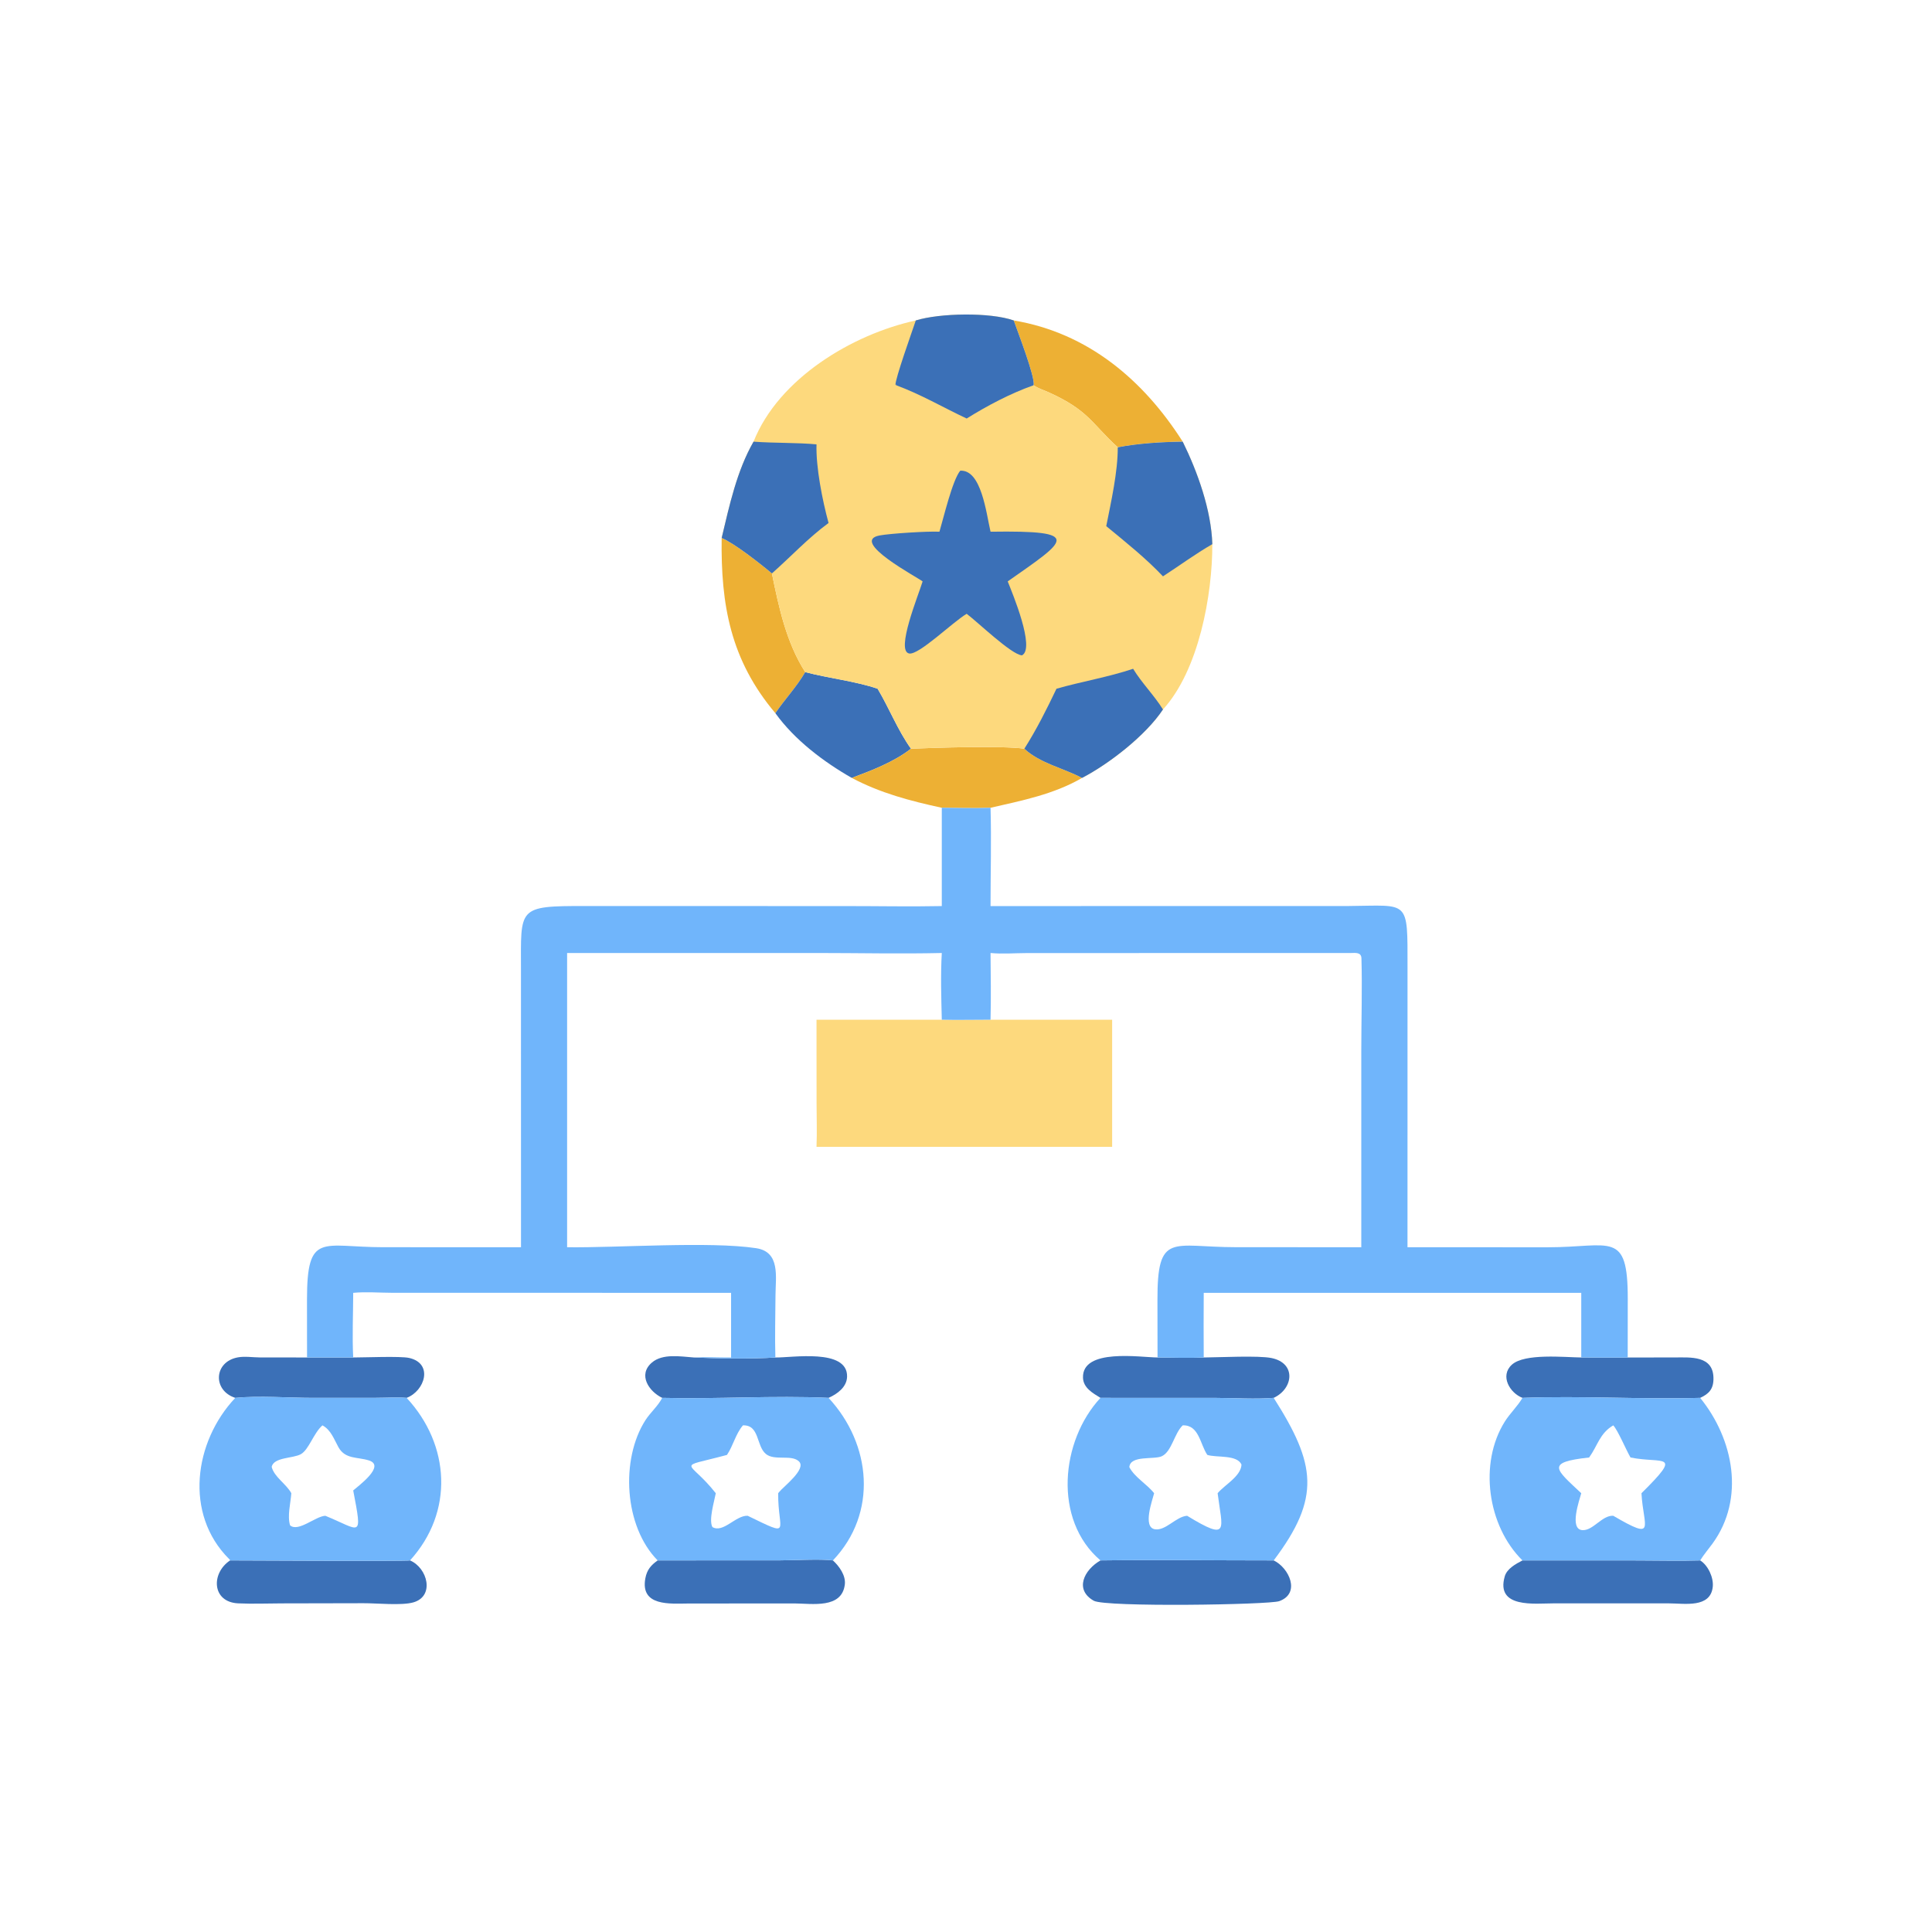 <?xml version="1.0" encoding="utf-8" ?>
<svg xmlns="http://www.w3.org/2000/svg" xmlns:xlink="http://www.w3.org/1999/xlink" width="512" height="512">
	<path fill="#EDB034" d="M191.248 142.563C194.597 143.944 201.578 149.444 204.563 151.96C206.409 160.974 208.354 170.228 213.394 178.115C211.132 182.028 208.004 185.282 205.482 189.002C193.621 174.952 190.995 160.348 191.248 142.563Z"/>
	<path fill="#3B70B7" d="M175.491 370.448C171.998 368.773 168.966 364.358 172.742 361.106C175.621 358.627 180.384 359.498 183.894 359.748C189.812 360.027 199.566 360.17 205.482 359.748C209.728 359.853 224.68 357.246 224.484 364.842C224.412 367.605 221.868 369.44 219.576 370.448C204.942 369.772 190.159 370.824 175.491 370.448Z"/>
	<path fill="#3B70B7" d="M62.351 370.448C56.282 368.49 56.65 360.854 63.061 359.711C64.899 359.384 66.942 359.719 68.813 359.734L81.37 359.748L93.604 359.748C96.598 359.751 106.117 359.348 108.427 359.868C114.911 361.328 112.598 368.622 107.761 370.448C105.124 370.239 102.319 370.433 99.665 370.436L82.942 370.447C76.378 370.449 68.81 369.824 62.351 370.448Z"/>
	<path fill="#3B70B7" d="M306.76 359.748C310.825 359.782 314.943 359.95 319.002 359.748C323.084 359.727 333.52 359.175 337 359.902C343.568 361.273 342.768 368.013 337.541 370.448C332.573 370.848 327.272 370.469 322.278 370.46L291.64 370.448C289.609 369.196 287.092 367.819 287.004 365.112C286.747 357.221 302.218 359.72 306.76 359.748Z"/>
	<path fill="#3B70B7" d="M403.473 370.448C400.118 369.161 397.425 364.627 400.644 361.672C404.012 358.581 414.596 359.697 419.05 359.748C423.149 359.759 427.261 359.837 431.359 359.748L443.674 359.742C447.969 359.734 454.175 359.124 454.086 365.459C454.048 368.189 452.811 369.417 450.565 370.448C434.894 370.887 419.131 369.863 403.473 370.448Z"/>
	<path fill="#3B70B7" d="M174.292 413.53L206.681 413.516C210.435 413.511 217.445 413.083 220.728 413.53C222.405 415.048 224.161 417.514 223.893 419.855C223.142 426.419 215.178 424.947 210.492 424.927L182.374 424.947C177.633 424.976 169.595 425.762 171.033 418.224C171.454 416.017 172.507 414.785 174.292 413.53Z"/>
	<path fill="#3B70B7" d="M108.661 413.53C113.33 415.511 115.256 423.02 109.54 424.648C106.408 425.54 99.785 424.846 96.317 424.868L74.626 424.914C70.811 424.917 66.917 425.086 63.112 424.905C56.147 424.575 55.866 416.927 60.971 413.53C60.977 413.532 107.627 413.771 108.661 413.53Z"/>
	<path fill="#3B70B7" d="M291.64 413.53C306.93 413.327 322.248 413.535 337.541 413.53C341.598 415.456 344.776 422.242 339.015 424.321C336.337 425.288 292.957 425.96 289.862 424.214C284.695 421.301 287.248 416.048 291.64 413.53Z"/>
	<path fill="#3B70B7" d="M403.473 413.53L434.169 413.539C439.624 413.545 445.115 413.695 450.565 413.53C452.687 414.846 454.144 418.102 453.902 420.494C453.321 426.239 446.372 424.911 442.349 424.912L411.751 424.907C406.821 424.902 396.312 426.311 398.774 417.753C399.362 415.707 401.713 414.445 403.473 413.53Z"/>
	<path fill="#3B70B7" d="M213.394 178.115C219.539 179.746 226.767 180.524 232.578 182.519C235.701 187.76 237.85 193.407 241.417 198.42C236.83 201.969 231.129 204.128 225.733 206.157C218.228 201.873 210.557 196.062 205.482 189.002C208.004 185.282 211.132 182.028 213.394 178.115Z"/>
	<path fill="#EDB034" d="M268.648 84.922C288.321 88.218 303.022 100.696 313.432 117.046C307.817 117.125 301.724 117.484 296.218 118.545C289.118 112.031 288.467 108.724 277.79 103.915C276.47 103.321 275.111 102.943 273.918 102.09C274.34 99.863 269.675 87.87 268.648 84.922Z"/>
	<path fill="#EDB034" d="M241.417 198.42C247.282 198.153 265.946 197.568 271.465 198.42C275.706 202.316 281.787 203.522 286.75 206.157C279.344 210.484 270.753 212.182 262.503 214.069C258.223 214.256 253.873 214.083 249.585 214.069C241.207 212.249 233.361 210.198 225.733 206.157C231.129 204.128 236.83 201.969 241.417 198.42Z"/>
	<path fill="#70B5FB" d="M175.491 370.448C190.159 370.824 204.942 369.772 219.576 370.448C230.948 382.718 232.659 401.015 220.728 413.53C217.445 413.083 210.435 413.511 206.681 413.516L174.292 413.53C165.373 404.524 164.41 386.744 171.035 376.38C172.362 374.304 174.366 372.643 175.491 370.448ZM196.885 377.734C194.899 380.084 194.338 383.063 192.655 385.567L192.359 385.648C178.801 389.27 182.47 386.548 189.692 395.722C189.282 397.914 187.769 402.838 188.801 404.691C191.665 406.367 194.986 401.537 198.146 401.696C210.15 407.519 206.119 405.888 206.227 395.722L206.472 395.408C207.604 393.973 213.844 389.295 211.722 387.279C209.722 385.378 205.256 387.202 202.974 385.322C200.37 383.178 201.337 377.579 196.885 377.734Z"/>
	<path fill="#70B5FB" d="M291.64 370.448L322.278 370.46C327.272 370.469 332.573 370.848 337.541 370.448C348.731 388.023 350.104 396.874 337.541 413.53C322.248 413.535 306.93 413.327 291.64 413.53C279.018 402.779 281.09 381.79 291.64 370.448ZM313.432 377.734C311.175 379.876 310.555 384.646 307.906 385.909C305.861 386.884 299.512 385.579 299.289 388.814C300.704 391.523 303.945 393.286 305.858 395.722C305.409 397.543 302.726 404.749 306.078 405.276C308.922 405.723 311.671 401.891 314.602 401.696C326.01 408.655 323.882 405.267 322.685 395.722C324.523 393.497 328.866 391.252 329.009 388.127C327.812 385.439 322.42 386.343 319.954 385.567C318.022 382.735 317.763 377.571 313.432 377.734Z"/>
	<path fill="#70B5FB" d="M403.473 370.448C419.131 369.863 434.894 370.887 450.565 370.448C459.433 381.383 462.512 397.136 453.831 409.069C452.747 410.559 451.532 411.959 450.565 413.53C445.115 413.695 439.624 413.545 434.169 413.539L403.473 413.53C394.211 404.426 391.827 387.796 398.803 376.714C400.193 374.506 402.158 372.696 403.473 370.448ZM427.531 377.734C423.913 379.87 423.411 383.1 421.134 386.252C409.472 387.523 412.256 389.318 419.05 395.722C418.545 397.592 415.824 405.231 419.317 405.5C422.15 405.719 424.564 401.514 427.531 401.696C439.149 408.482 435.492 404.726 435.003 395.722C446.195 384.645 440.688 387.995 432.108 386.252C430.949 384.291 428.764 379.046 427.531 377.734Z"/>
	<path fill="#70B5FB" d="M62.351 370.448C68.81 369.824 76.378 370.449 82.942 370.447L99.665 370.436C102.319 370.433 105.124 370.239 107.761 370.448C119.317 382.9 120.317 400.726 108.661 413.53C107.627 413.771 60.977 413.532 60.971 413.53C60.86 413.229 60.946 413.382 60.643 413.078C48.815 401.229 51.366 382.119 62.351 370.448ZM85.445 377.734C83.08 379.828 81.852 384.177 79.736 385.367C77.649 386.54 72.62 386.119 71.995 388.712C72.619 391.4 75.862 393.234 77.205 395.722C77.02 398.296 76.095 401.778 76.879 404.239C79.052 406.094 83.582 401.837 86.211 401.696C95.649 405.548 96.104 408.078 93.604 394.985C94.969 393.778 102.277 388.454 97.767 387.03C94.716 386.066 91.494 386.76 89.696 383.532C88.522 381.424 87.708 378.93 85.445 377.734Z"/>
	<path fill="#FDD97D" d="M262.503 270.236L294.729 270.236L294.729 303.926L216.386 303.926C216.539 300.033 216.402 296.112 216.398 292.214L216.386 270.236L249.585 270.236C253.891 270.348 258.197 270.225 262.503 270.236Z"/>
	<path fill="#70B5FB" d="M249.585 214.069C253.873 214.083 258.223 214.256 262.503 214.069C262.753 222.73 262.497 231.449 262.503 240.118L357.42 240.102C373.516 239.983 373.006 238.146 373.008 256.377L373 330.534L410.198 330.543C426.901 330.539 431.388 325.927 431.374 344.232L431.359 359.748C427.261 359.837 423.149 359.759 419.05 359.748L419.05 342.616L319.002 342.616C318.984 348.326 318.944 354.038 319.002 359.748C314.943 359.95 310.825 359.782 306.76 359.748L306.736 344.627C306.681 326.325 310.613 330.514 327.509 330.519L360.755 330.534L360.756 278.409C360.756 270.289 361.027 262.071 360.796 253.963C360.75 252.317 359.222 252.534 357.985 252.555L272.165 252.572C269.015 252.579 265.611 252.867 262.503 252.555C262.549 258.437 262.658 264.357 262.503 270.236C258.197 270.225 253.891 270.348 249.585 270.236C249.443 264.338 249.25 258.45 249.585 252.555C238.603 252.808 227.557 252.554 216.568 252.554L150.29 252.555L150.29 330.534C163.672 330.706 188.052 328.914 200.391 330.782C206.851 331.76 205.54 338.401 205.515 343.247C205.486 348.738 205.322 354.262 205.482 359.748C199.566 360.17 189.812 360.027 183.894 359.748C187.172 359.577 190.465 359.762 193.746 359.748L193.746 342.616L103.793 342.6C100.455 342.592 96.913 342.294 93.604 342.616C93.594 348.283 93.311 354.098 93.604 359.748L81.37 359.748L81.356 344.363C81.364 326.341 85.372 330.513 101.521 330.525L138.07 330.534L138.062 257.249C138.066 240.451 136.957 240.084 155.195 240.103L224.47 240.119C232.834 240.118 241.224 240.288 249.585 240.118L249.585 214.069Z"/>
	<path fill="#FDD97D" d="M242.694 84.922C249.025 82.957 262.366 82.704 268.648 84.922C269.675 87.87 274.34 99.863 273.918 102.09C275.111 102.943 276.47 103.321 277.79 103.915C288.467 108.724 289.118 112.031 296.218 118.545C301.724 117.484 307.817 117.125 313.432 117.046C317.376 125.05 320.998 135.193 321.28 144.206C321.308 157.651 317.709 177.606 308.199 188.015C303.691 194.839 293.976 202.408 286.75 206.157C281.787 203.522 275.706 202.316 271.465 198.42C265.946 197.568 247.282 198.153 241.417 198.42C237.85 193.407 235.701 187.76 232.578 182.519C226.767 180.524 219.539 179.746 213.394 178.115C208.354 170.228 206.409 160.974 204.563 151.96C201.578 149.444 194.597 143.944 191.248 142.563C193.308 133.955 195.251 124.798 199.694 117.046C206.349 100.287 225.873 88.598 242.694 84.922Z"/>
	<path fill="#3B70B7" d="M279.978 182.519C286.705 180.601 293.646 179.459 300.289 177.236C302.598 181.029 305.842 184.231 308.199 188.015C303.691 194.839 293.976 202.408 286.75 206.157C281.787 203.522 275.706 202.316 271.465 198.42C274.696 193.328 277.384 187.955 279.978 182.519Z"/>
	<path fill="#3B70B7" d="M199.694 117.046C205.049 117.449 211.475 117.282 216.386 117.764C216.193 123.806 217.965 132.69 219.576 138.596C214.222 142.522 209.545 147.561 204.563 151.96C201.578 149.444 194.597 143.944 191.248 142.563C193.308 133.955 195.251 124.798 199.694 117.046Z"/>
	<path fill="#3B70B7" d="M313.432 117.046C317.376 125.05 320.998 135.193 321.28 144.206C316.821 146.769 312.521 149.937 308.199 152.741C303.697 147.965 298.237 143.604 293.166 139.434C294.438 133.029 296.252 124.995 296.218 118.545C301.724 117.484 307.817 117.125 313.432 117.046Z"/>
	<path fill="#3B70B7" d="M242.694 84.922C249.025 82.957 262.366 82.704 268.648 84.922C269.675 87.87 274.34 99.863 273.918 102.09C267.842 104.235 261.637 107.502 256.178 110.913C249.923 107.98 243.978 104.472 237.469 102.09L237.595 101.858L237.302 102.068C237.191 100.43 241.83 87.537 242.694 84.922Z"/>
	<path fill="#3B70B7" d="M254.475 124.74C260.091 124.407 261.351 135.98 262.503 140.909C287.382 140.545 282.749 143.067 267.053 154.079C268.252 157.085 274.435 171.837 270.835 173.674C268.076 173.532 259.031 164.785 256.178 162.664C252.486 164.839 243.541 173.617 240.956 173.186C237.26 172.569 243.488 157.496 244.503 154.079C243.265 153.067 225.026 143.413 233.099 141.904C235.977 141.365 245.959 140.748 248.962 140.909C250.042 137.289 252.4 127.242 254.475 124.74Z"/>
</svg>
